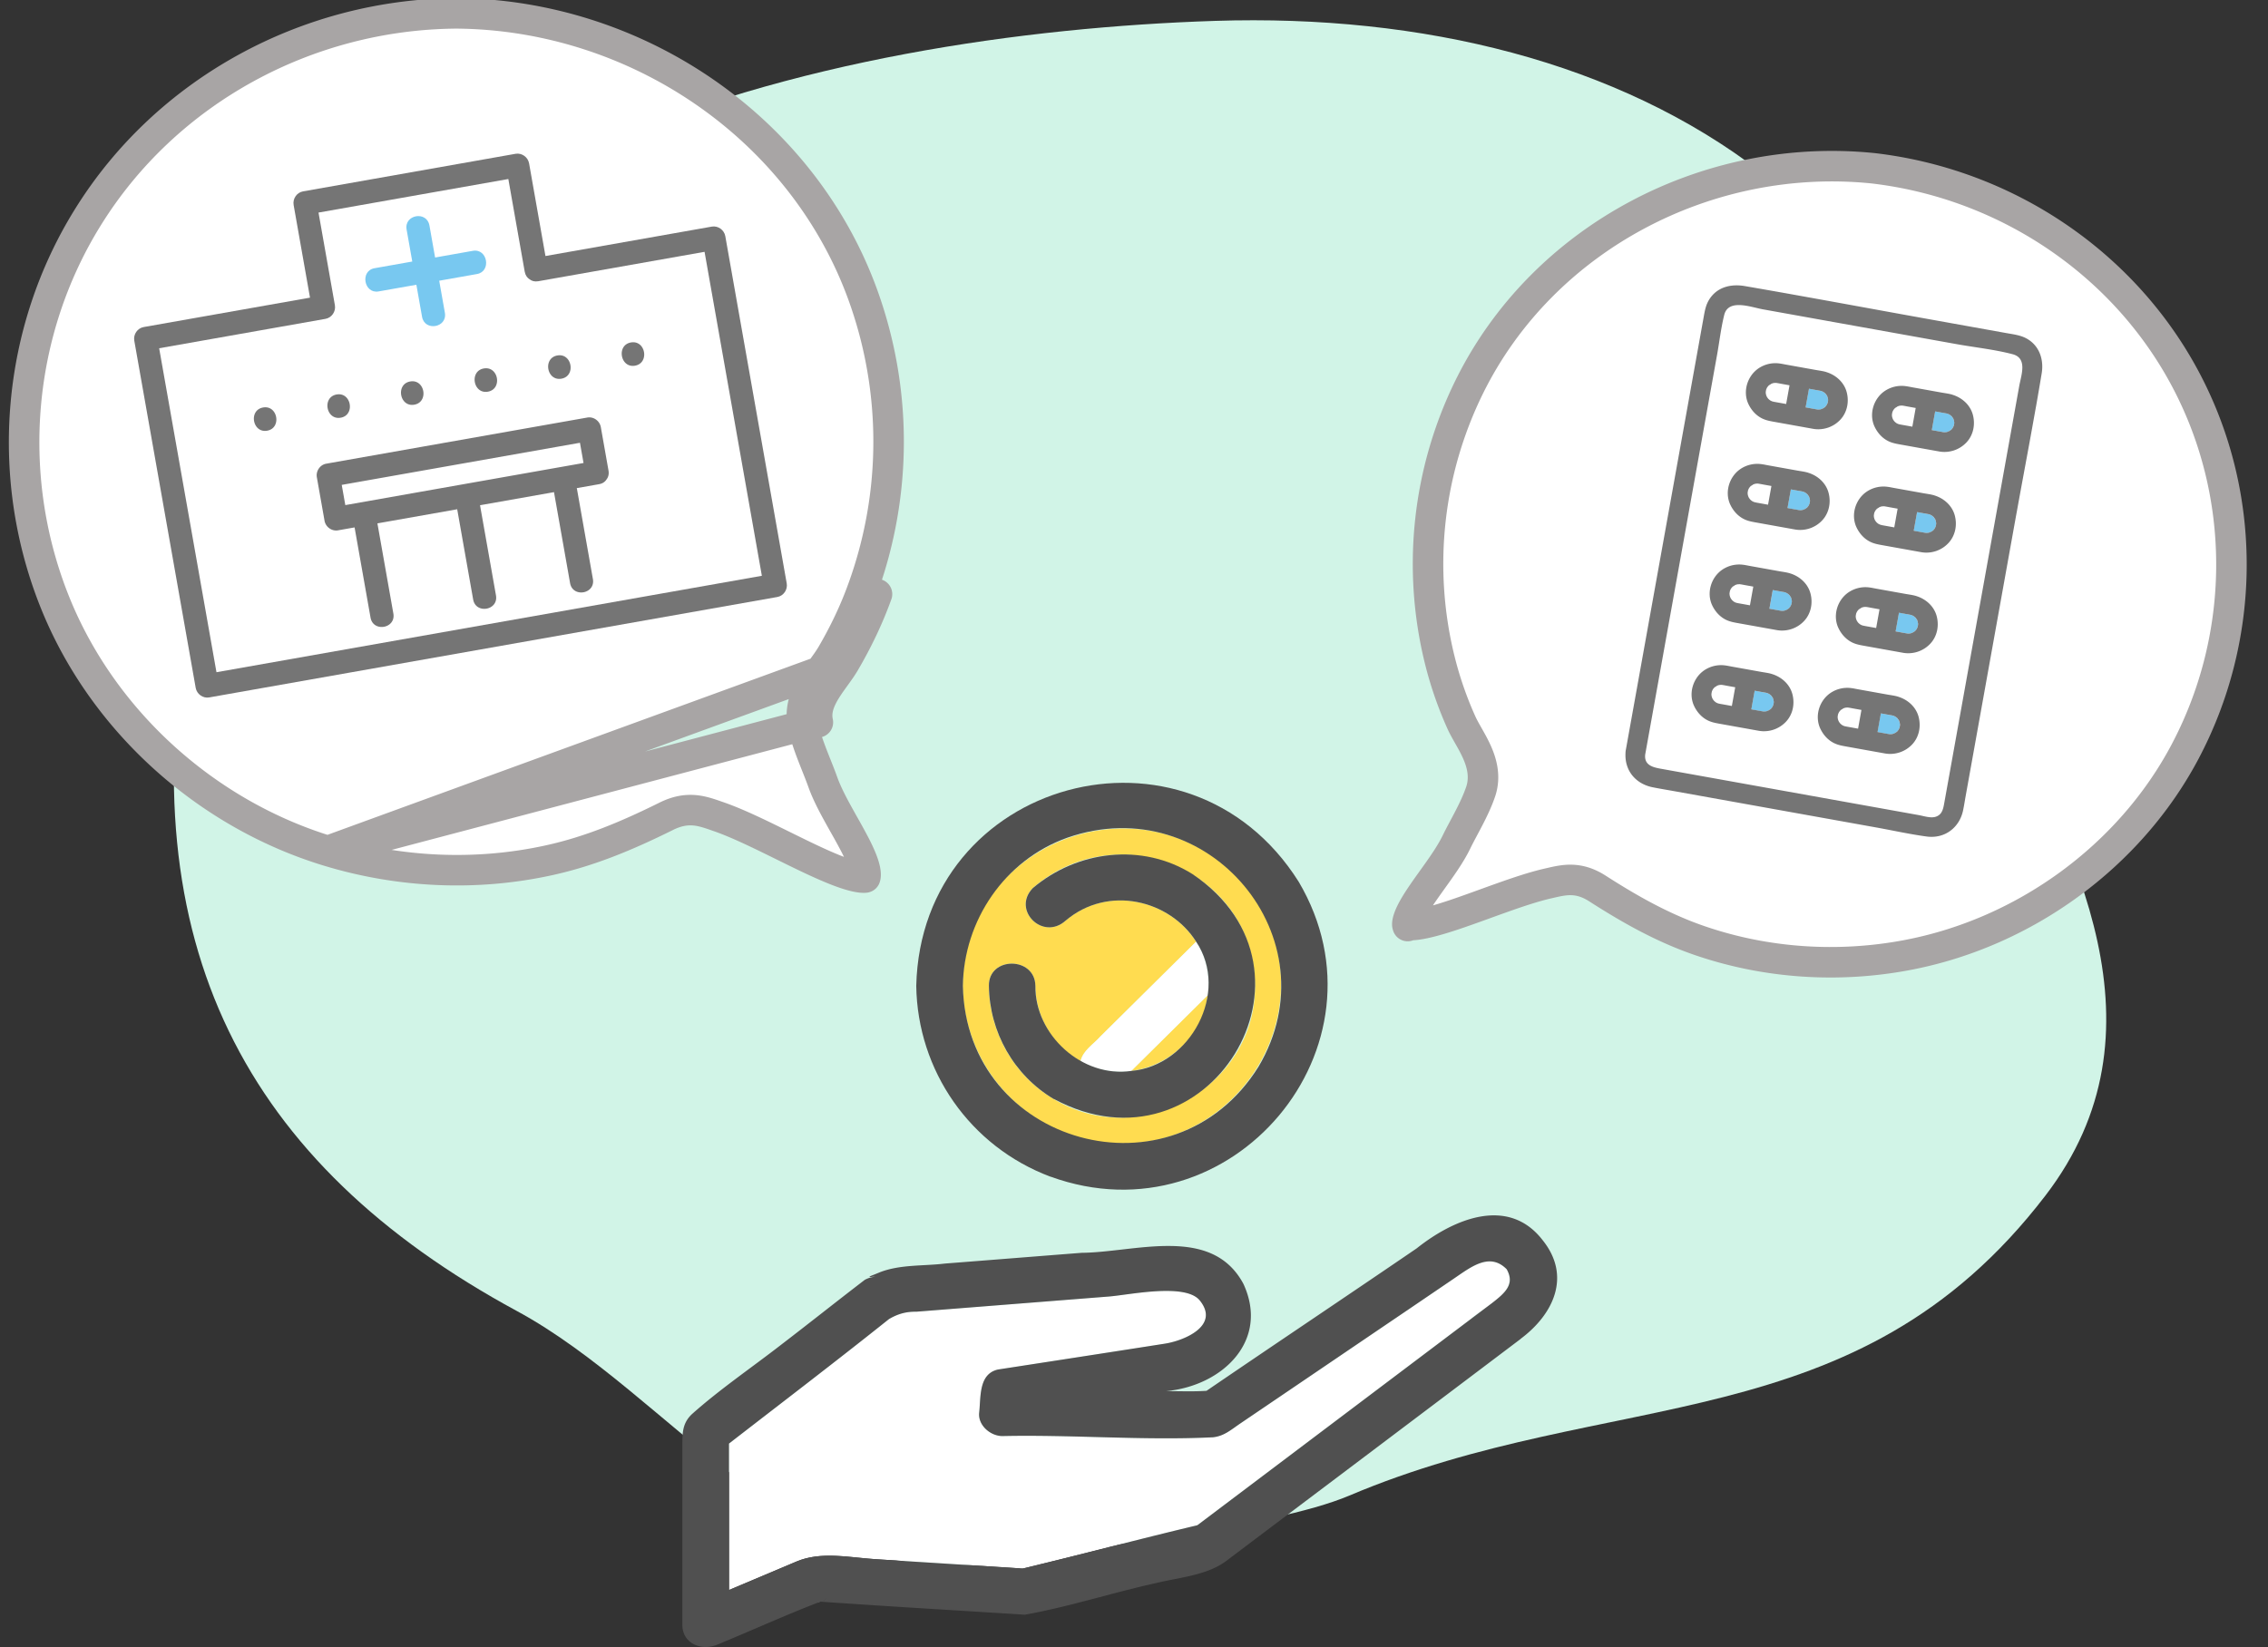 <?xml version="1.0" encoding="utf-8"?>
<svg xmlns="http://www.w3.org/2000/svg" width="223" height="162" fill="none">
  <rect width="100%" height="100%" fill="#333333" stroke="none"/>
  <g clip-path="url(#a)">
    <path d="M18.566 60.602C26.702 15.003 82.002 3.279 119.447 2.054c40.884-1.332 76.812 18.922 76.573 66.263 8.079 15.24 17.458 33.15 5.094 49.273-18.657 24.347-42.741 18.61-68.444 29.506-7.572 3.211-27.371 5.341-35.45 6.597-18.975 2.937-31.13-16.488-46.398-24.751-26.772-14.494-38.008-36.156-32.264-68.333l.008-.007Z" fill="#D1F4E7"/>
    <g clip-path="url(#b)">
      <path d="M80.618 157.528c-.548-.06-.396.076 0 0ZM81.27 157.211c-.152.121-.35.212-.563.287.168-.045.366-.136.564-.287Z" fill="#fff"/>
      <path d="M107.479 112.207c14.225 2.534 24.032-13.86 15.001-25.02-9.427-11.19-27.626-4.826-27.824 9.773a15.737 15.737 0 0 0 12.823 15.247Zm-5.68-15.247a8.584 8.584 0 0 0 4.447 7.405c.243-1.056 1.264-1.644 1.949-2.428l9.412-9.32c-2.574-4.088-8.65-5.626-12.838-2.067-2.239 2.006-5.3-1.055-3.229-3.197 8.574-7.465 22.067-1.463 21.854 9.908-.107 9.728-11.376 15.926-19.768 10.844-3.96-2.338-6.335-6.591-6.396-11.145-.046-2.91 4.523-2.91 4.569 0Z" fill="#FFDC50"/>
      <path d="M118.75 97.88a59067.99 59067.99 0 0 0-7.523 7.45c3.792-.467 7.036-3.529 7.523-7.45Z" fill="#FFDC50"/>
      <path d="M103.278 115.721c17.819 6.485 33.977-12.819 24.413-29.002C116.802 69.451 90.577 76.6 90.09 96.96c.122 8.356 5.284 15.791 13.173 18.762h.015Zm1.66-33.33c13.859-4.841 26.241 9.939 18.809 22.517-8.346 13.392-28.753 7.721-29.073-7.948.091-6.425 4.097-12.367 10.264-14.569Z" fill="#505050"/>
      <path d="m111.23 105.33 7.523-7.45c.274-1.795-.182-3.8-1.142-5.264l-9.412 9.321c-.685.769-1.705 1.372-1.949 2.428 1.508.889 3.366 1.176 4.98.98v-.015Z" fill="#fff"/>
      <path d="M103.631 108.09c15.077 8.099 27.794-12.563 13.615-22.124-4.949-3.107-11.331-2.323-15.701 1.387-2.072 2.157.99 5.203 3.228 3.197 4.188-3.559 10.265-2.02 12.839 2.066 3.335 4.977-.579 12.216-6.382 12.714-4.812.709-9.487-3.544-9.426-8.37-.046-2.91-4.615-2.91-4.57 0 .062 4.539 2.437 8.792 6.397 11.145v-.015Z" fill="#505050"/>
      <path d="M100.538 154.286c-.411 0-.335.09 0 0Z" fill="#fff"/>
      <path d="M144.506 129.809c1.447-1.358 4.935-2.655 3.64-4.977-1.66-1.674-3.472-.242-5.147.89l-4.661 3.167c-5.497 3.725-10.98 7.45-16.478 11.175-.853.588-1.538 1.176-2.604 1.297-6.853.332-13.813-.272-20.697-.121-1.157 0-2.39-1.04-2.284-2.262.183-1.508-.091-3.846 1.858-4.283 5.483-.86 10.965-1.689 16.448-2.549 1.858-.301 5.406-1.764 3.381-4.253-1.417-1.749-6.945-.543-8.925-.377l-18.93 1.493c-.99-.015-1.797.196-2.695.724-5.194 4.148-10.493 8.174-15.732 12.246v14.403c2.208-.935 4.416-1.87 6.61-2.79 2.451-1.041 5.192-.407 7.797-.241 4.827.316 9.655.603 14.483.92 5.726-1.373 11.422-2.896 17.148-4.253 8.909-6.742 17.864-13.468 26.788-20.209ZM117.627 150.108c-.076.061-.076.076 0 0Z" fill="#fff"/>
      <path d="M149.515 131.678c3.259-2.428 4.98-6.168 2.193-9.667-3.396-4.449-8.818-2.096-12.412.769-6.868 4.691-13.798 9.321-20.666 14.011-1.356.09-2.62.03-3.975.03 5.574-.513 10.188-4.992 7.599-10.557-3.122-5.806-10.599-3.092-15.899-3.046-4.477.347-8.955.709-13.432 1.055-2.117.257-4.371.076-6.381.845l-.549.226c-.609.226-.67.302-.152.226h.35c-.41 0-.792.106-1.157.302-2.757 2.111-5.483 4.283-8.24 6.395-2.893 2.247-6 4.358-8.726 6.786-.99.905-.974 1.916-.974 3.122v17.63c0 1.87 1.903 2.594 3.442 1.946 3.38-1.388 6.7-2.911 10.127-4.223 6.686.467 13.417.86 20.103 1.282 4.325-.769 8.574-2.157 12.884-3.107 2.269-.558 5.025-.754 6.929-2.187 9.656-7.284 19.311-14.553 28.951-21.838h-.015Zm-31.89 18.43c-.076.06-.076.075 0 0Zm.121-.121-.03.03c-5.726 1.358-11.422 2.881-17.148 4.253-4.828-.316-9.656-.603-14.483-.92-2.62-.166-5.346-.799-7.798.242-2.208.935-4.416 1.87-6.61 2.79v-14.403c5.255-4.072 10.54-8.099 15.733-12.246.898-.528 1.705-.739 2.695-.724l18.93-1.493c1.965-.151 7.493-1.357 8.925.377 2.025 2.488-1.508 3.951-3.381 4.253-5.483.86-10.965 1.704-16.448 2.549-1.95.437-1.675 2.775-1.858 4.283-.106 1.221 1.127 2.262 2.285 2.262 6.883-.151 13.843.452 20.696.121 1.066-.106 1.752-.709 2.604-1.297 5.498-3.725 10.981-7.451 16.479-11.176l4.66-3.167c1.66-1.131 3.487-2.579 5.147-.89.838 1.478-.152 2.323-1.447 3.333-9.64 7.27-19.295 14.554-28.935 21.823h-.016Zm-17.209 4.298c-.411 0-.335.091 0 0Zm-19.92 3.243c-.548-.06-.396.075 0 0Zm.092-.015c.213-.076.411-.166.563-.287a1.423 1.423 0 0 1-.563.287Z" fill="#505050"/>
    </g>
    <path d="M32.237 83.692h.001c7.03 2.148 14.604 2.496 21.78.91l.002-.001c4.017-.883 7.682-2.43 11.46-4.302 1.027-.514 1.943-.693 2.886-.597.742.076 1.463.33 2.083.548l.237.082.003.001c1.425.497 3.051 1.25 4.665 2.034.559.271 1.114.545 1.665.816 1.073.53 2.126 1.049 3.145 1.52 1.547.714 2.873 1.25 3.88 1.486.505.12.831.139 1.015.119l.012-.002c.04-.11.074-.335-.022-.786-.137-.64-.478-1.448-.98-2.424A61.668 61.668 0 0 0 83 81.143c-.197-.352-.398-.71-.601-1.08-.566-1.028-1.132-2.12-1.5-3.154-.19-.533-.396-1.05-.614-1.598-.13-.326-.264-.664-.402-1.022-.353-.917-.705-1.907-.93-2.921L32.238 83.692Zm0 0C20.11 79.994 9.9 70.688 5.297 58.97c-4.84-12.297-3.64-26.355 3.34-37.596l.001-.001C16.337 8.953 30.17 1.423 44.866 1.314c17.658.127 33.984 11.173 39.973 27.69a42.412 42.412 0 0 1-.017 28.918l-.002.005c-.804 2.234-1.838 4.39-3.054 6.469l-.003.004c-.216.372-.497.765-.839 1.24l-.044.06c-.316.438-.678.94-.996 1.461-.657 1.08-1.304 2.529-.93 4.205l1.464-.325c-.365-1.634.694-3.1 1.688-4.477.347-.48.686-.949.954-1.41M32.237 83.691 83.06 65.153m0 0c1.258-2.149 2.333-4.388 3.171-6.718l-3.17 6.718ZM187.469 93.942c11.581-2.177 21.964-9.73 27.413-20.083v-.001c5.728-10.865 6.056-23.974.756-35.07v-.002c-5.842-12.258-17.85-20.629-31.417-22.231-16.326-1.688-32.537 6.85-39.755 21.492a39.414 39.414 0 0 0-2.94 26.716l.002.006a36.116 36.116 0 0 0 2.159 6.286l.002.004c.16.36.377.75.646 1.225l.035.062c.248.437.534.941.776 1.461.501 1.074.966 2.514.435 4.066-.315.924-.745 1.81-1.167 2.626-.166.32-.325.62-.479.908-.257.484-.499.938-.729 1.41-.451.93-1.091 1.889-1.721 2.784-.227.323-.451.635-.67.94-.415.58-.813 1.136-1.184 1.695-.565.851-.958 1.556-1.145 2.12-.105.318-.119.504-.109.608.163.026.44.033.862-.018.946-.115 2.22-.472 3.726-.975.99-.332 2.016-.704 3.063-1.083.539-.196 1.082-.392 1.629-.587 1.575-.56 3.163-1.093 4.54-1.409h.003l.227-.052c.596-.139 1.302-.303 2.01-.297.905.008 1.754.275 2.666.865 3.305 2.12 6.532 3.922 10.151 5.148h.002c6.466 2.199 13.498 2.652 20.213 1.386Zm-49.061-2.863-.002-.003.002.003Z" fill="#fff" stroke="#A8A5A5" stroke-width="3" stroke-linejoin="round"/>
    <g clip-path="url(#c)">
      <path d="m27.041 65.096 47.867-8.465-5.635-31.862-16.359 2.893a1.04 1.04 0 0 1-.86-.201 1.083 1.083 0 0 1-.464-.742l-1.611-9.112-18.662 3.3 1.611 9.112c.11.619-.314 1.233-.92 1.34l-16.359 2.893 5.635 31.862 5.757-1.019Zm34.991-31.414c1.448-.256 1.847 2.028.404 2.283-1.443.256-1.847-2.028-.404-2.283Zm-7.234 1.28c1.448-.256 1.847 2.027.404 2.283-1.444.255-1.847-2.028-.404-2.283Zm-17.971-8.583 3.712-.656-.557-3.15c-.26-1.471 1.985-1.866 2.245-.398l.557 3.15 3.712-.656c1.448-.256 1.847 2.028.404 2.283l-3.713.657.558 3.15c.26 1.473-1.985 1.865-2.245.397l-.557-3.15-3.713.656c-1.445.256-1.847-2.027-.403-2.283Zm11.145 12.146c-1.448.257-1.847-2.027-.404-2.282 1.444-.256 1.847 2.027.404 2.282Zm-7.234 1.28c-1.448.256-1.847-2.028-.404-2.283 1.443-.255 1.847 2.028.404 2.283ZM33.099 38.8c1.448-.256 1.848 2.028.404 2.283-1.443.255-1.847-2.028-.404-2.283Zm-1.948 8.145c-.11-.619.314-1.233.92-1.34l25.668-4.539c.608-.108 1.215.327 1.324.943l.755 4.272c.064.358-.023.654-.193.872a1.048 1.048 0 0 1-.727.468l-2.202.389c.011.038.02.076.028.117l1.56 8.824c.26 1.473-1.985 1.865-2.245.397l-1.56-8.824a1.06 1.06 0 0 1-.014-.12l-7.28 1.288.008.045 1.56 8.824c.261 1.473-1.984 1.865-2.244.397l-1.56-8.824a7.292 7.292 0 0 0-.008-.045l-7.845 1.387.008.046 1.56 8.824c.26 1.472-1.985 1.865-2.244.397l-1.56-8.824-.009-.046-1.63.288c-.608.108-1.215-.326-1.324-.943l-.755-4.272.009-.001Zm-5.286-6.865c1.448-.257 1.847 2.027.404 2.282-1.443.256-1.847-2.027-.404-2.282Z" fill="#fff"/>
      <path d="m33.95 49.678 23.422-4.142-.352-1.988-23.422 4.142.351 1.989Z" fill="#fff"/>
      <path d="m20.565 68.595 55.869-9.88c.606-.107 1.03-.721.92-1.34L71.316 23.23c-.11-.616-.716-1.05-1.324-.943l-16.36 2.893-1.61-9.112c-.11-.616-.716-1.05-1.325-.943l-20.906 3.698c-.606.107-1.03.72-.92 1.34l1.61 9.111-16.358 2.893c-.606.107-1.03.721-.92 1.34l6.038 34.145c.109.616.716 1.05 1.324.943Zm-4.916-34.343 16.359-2.893c.606-.108 1.03-.722.92-1.34l-1.611-9.112 18.664-3.3 1.611 9.111c.062.35.237.594.465.742.216.174.507.263.86.201l16.358-2.893L74.91 56.63l-53.626 9.484-5.635-31.863Z" fill="#757575"/>
      <path d="m33.235 52.16 1.63-.288.007.045 1.56 8.824c.26 1.468 2.506 1.076 2.245-.397l-1.56-8.824a7.292 7.292 0 0 1-.008-.045l7.845-1.388.008.046 1.56 8.824c.26 1.468 2.505 1.076 2.245-.397l-1.56-8.824a6.166 6.166 0 0 1-.009-.045l7.28-1.288c.002.04.007.079.014.12l1.56 8.824c.26 1.468 2.505 1.076 2.245-.397l-1.56-8.824a1.063 1.063 0 0 0-.028-.117l2.202-.39c.343-.06.583-.237.727-.467.17-.219.257-.514.193-.873l-.755-4.271c-.11-.617-.716-1.05-1.324-.943l-25.677 4.54c-.606.107-1.03.722-.92 1.34l.755 4.272c.11.616.716 1.05 1.325.943Zm21.706-8.244 2.083-.368.352 1.988-23.423 4.142-.352-1.988 21.34-3.774ZM26.27 42.36c1.444-.255 1.045-2.538-.403-2.282-1.448.255-1.044 2.539.404 2.282ZM33.501 41.082c1.444-.255 1.044-2.54-.403-2.283-1.448.256-1.044 2.539.403 2.283ZM40.736 39.802c1.443-.255 1.044-2.539-.404-2.283-1.448.256-1.044 2.54.404 2.283ZM47.569 36.24c-1.444.256-1.044 2.54.403 2.283 1.448-.256 1.044-2.539-.404-2.283ZM55.204 37.244c1.444-.255 1.044-2.539-.403-2.283-1.448.256-1.044 2.54.403 2.283ZM62.439 35.965c1.443-.255 1.044-2.539-.404-2.283-1.448.256-1.044 2.54.404 2.283Z" fill="#757575"/>
      <path d="m37.227 28.662 3.713-.656.557 3.15c.26 1.468 2.505 1.076 2.245-.397l-.557-3.15 3.712-.657c1.444-.255 1.044-2.539-.404-2.283l-3.712.657-.557-3.15c-.26-1.469-2.505-1.074-2.245.396l.557 3.15-3.712.657c-1.444.255-1.042 2.539.403 2.283Z" fill="#78C8F0"/>
    </g>
    <g clip-path="url(#d)">
      <path d="m172.385 57.689-.78-.14c-.176-.032-.352-.07-.53-.094-.01-.001-.017-.003-.027-.003-.043.005-.09.002-.13.005-.046.003-.093.01-.14.018a.155.155 0 0 0-.015.005c-.057.02-.114.039-.169.06-.064.057-.171.11-.241.157-.036.04-.073.078-.106.12-.013.013-.039.051-.058.077l-.014.025c-.03.056-.054.113-.08.169a3.62 3.62 0 0 0-.049.273 2.596 2.596 0 0 0 .016.194c.017.038.027.097.038.132.016.046.038.09.057.134 0 0 .001.005.003.005.03.044.058.089.09.132l.044.053.059.058c.039.035.083.066.122.1.047.025.092.05.142.074l.074.03c.024.007.049.015.074.02l.08.014.672.121.529.095.33-1.84.009.006ZM188.354 40.12l-.78-.14c-.177-.032-.352-.07-.53-.094-.01-.002-.018-.003-.028-.003-.042.004-.089.002-.129.004-.046.004-.093.011-.14.018l-.015.006a3.78 3.78 0 0 0-.169.06c-.064.057-.171.109-.241.157a1.173 1.173 0 0 0-.164.197l-.015.025c-.029.056-.054.112-.08.169-.02.09-.034.182-.049.272a1.547 1.547 0 0 0 .017.194c.017.038.024.097.038.133.015.046.037.09.057.134 0 0 .001.004.003.005.03.044.057.089.089.132a1.026 1.026 0 0 0 .103.11c.04.035.084.067.123.101.047.025.092.05.142.073l.073.031c.025.007.049.015.074.02l.081.014.672.12.528.096.331-1.84.009.006Z" fill="#fff"/>
      <path d="m197.337 44.67 1.206-6.71c.193-1.075.836-2.73-.66-3.122-1.792-.467-3.702-.665-5.523-.992l-19.029-3.421c-1.156-.208-3.386-1.075-3.794.546-.321 1.276-.471 2.62-.704 3.915l-7.067 39.31c-.126 1.088.786 1.278 1.589 1.422l25.297 4.547c.476.086 1.143.314 1.627.179.704-.196.792-.828.898-1.419l6.158-34.255h.002Zm-21.719 26.298a2.96 2.96 0 0 1-2.664.907L169 71.164c-.333-.06-.656-.126-.968-.263-.653-.284-1.147-.822-1.449-1.453-.589-1.231-.118-2.782 1.005-3.536a2.98 2.98 0 0 1 2.026-.47c.209.026.419.071.627.108l2.915.525c.362.064.736.108 1.086.214.938.287 1.733.997 1.994 1.959.257.943.061 1.986-.617 2.716l-.001.004Zm1.779-9.899a2.958 2.958 0 0 1-2.663.907l-3.955-.711c-.332-.06-.655-.126-.968-.263-.653-.284-1.147-.822-1.448-1.453-.59-1.231-.118-2.782 1.004-3.534a2.983 2.983 0 0 1 2.026-.47c.21.025.419.07.627.108l2.916.524c.361.065.736.109 1.085.215.938.287 1.733.996 1.994 1.958.257.944.061 1.987-.617 2.717l-.001.002Zm1.78-9.899a2.96 2.96 0 0 1-2.663.907l-3.955-.711c-.333-.06-.656-.126-.968-.263-.653-.285-1.147-.822-1.448-1.453-.59-1.231-.119-2.782 1.004-3.536a2.983 2.983 0 0 1 2.026-.47c.209.025.419.07.627.108l2.916.524c.361.065.736.109 1.085.215.938.287 1.733.996 1.994 1.958.257.944.061 1.987-.617 2.717l-.001.004Zm1.78-9.9a2.96 2.96 0 0 1-2.664.907l-3.955-.71c-.332-.06-.655-.126-.968-.263-.653-.285-1.147-.822-1.448-1.453-.589-1.231-.118-2.782 1.005-3.537a2.98 2.98 0 0 1 2.026-.47c.209.026.419.072.626.109l2.916.524c.361.065.736.109 1.086.215.938.287 1.732.996 1.994 1.958.256.944.061 1.987-.618 2.717v.004Zm7.069 31.93a2.96 2.96 0 0 1-2.663.907l-3.955-.71c-.333-.06-.656-.126-.968-.263-.653-.285-1.147-.822-1.449-1.453-.589-1.231-.118-2.782 1.005-3.537a2.981 2.981 0 0 1 2.026-.47c.209.026.419.072.627.109l2.915.524c.362.065.736.109 1.086.215.938.287 1.733.996 1.994 1.958.257.944.061 1.987-.617 2.717l-.001.004Zm1.779-9.898a2.958 2.958 0 0 1-2.663.906l-3.955-.71c-.332-.06-.655-.126-.968-.263-.653-.285-1.147-.822-1.448-1.453-.59-1.232-.118-2.782 1.004-3.535a2.983 2.983 0 0 1 2.026-.47c.21.026.419.071.627.109l2.916.524c.361.065.736.109 1.085.215.938.286 1.733.996 1.994 1.958.257.944.061 1.987-.617 2.717l-.001.002Zm1.78-9.9a2.96 2.96 0 0 1-2.663.907l-3.955-.71c-.333-.06-.656-.127-.968-.263-.653-.285-1.147-.822-1.448-1.453-.59-1.232-.119-2.783 1.004-3.537a2.982 2.982 0 0 1 2.026-.47c.209.026.419.071.627.109l2.916.524c.361.065.736.108 1.085.215.938.286 1.733.996 1.994 1.958.257.943.061 1.987-.617 2.717l-.001.004Zm1.78-9.899a2.96 2.96 0 0 1-2.664.907l-3.955-.711c-.332-.06-.655-.126-.968-.263-.653-.284-1.147-.822-1.448-1.452-.589-1.232-.118-2.783 1.005-3.537a2.98 2.98 0 0 1 2.026-.47c.209.026.419.071.626.109l2.916.524c.361.065.736.108 1.086.215.938.286 1.732.996 1.994 1.958.256.943.061 1.986-.618 2.717v.003Z" fill="#fff"/>
      <path d="m170.608 67.588-.78-.14c-.177-.032-.352-.07-.53-.093a.14.14 0 0 0-.028-.003c-.042.004-.089.001-.129.004-.047.004-.093.01-.14.018a.07.07 0 0 0-.015.005c-.057.02-.114.039-.17.06-.063.058-.17.11-.24.158a1.228 1.228 0 0 0-.164.197l-.015.025c-.03.055-.054.112-.08.168-.02.091-.034.183-.049.273l.002.044c.003.05.008.1.015.15.017.038.026.097.038.133.015.046.037.089.057.134 0 0 .001.004.003.004.03.045.057.09.089.132.008.012.026.033.044.054l.059.057c.04.035.084.067.123.101.047.024.092.05.142.073l.073.03c.025.007.049.016.074.02l.081.015.672.12.528.095.331-1.84.009.006ZM186.572 50.019l-.779-.14c-.177-.032-.353-.07-.531-.094a.123.123 0 0 0-.027-.003c-.043.004-.09.002-.13.004-.046.004-.093.011-.14.018a.189.189 0 0 0-.015.005l-.169.06c-.064.058-.17.11-.241.158-.036.039-.073.077-.106.119-.012.013-.039.052-.058.078l-.014.025c-.03.055-.054.112-.08.168-.02.091-.035.183-.049.273a1.938 1.938 0 0 0 .017.194c.016.038.024.097.037.133.016.046.038.089.057.134 0 0 .002.004.004.004.029.045.057.09.089.133l.044.053.059.058c.039.034.083.066.122.1.048.025.093.05.142.071l.074.031c.025.007.049.015.074.02l.081.014.672.12.528.096.331-1.84.008.008ZM183.014 69.819l-.78-.14c-.176-.032-.352-.07-.53-.094-.01-.001-.017-.003-.027-.003-.043.005-.09.002-.13.005-.046.003-.093.01-.14.018-.004 0-.008.002-.015.005a3.78 3.78 0 0 0-.169.06c-.064.057-.171.109-.241.157a1.815 1.815 0 0 0-.106.119c-.013.014-.039.052-.058.078l-.014.025c-.03.056-.054.112-.08.169-.021.09-.035.182-.049.272a2.596 2.596 0 0 0 .016.194c.017.039.025.097.038.133.015.046.037.09.057.134 0 0 .001.004.003.005.03.044.058.089.09.132a.505.505 0 0 0 .044.053l.059.058c.039.035.083.066.122.1.047.025.092.05.142.073l.074.031c.024.007.048.015.073.02l.081.014.672.12.529.096.33-1.84.009.006ZM184.792 59.92l-.78-.14c-.177-.032-.353-.07-.531-.094a.123.123 0 0 0-.027-.003c-.042.005-.09.002-.13.005-.046.003-.093.01-.14.018l-.015.005a3.91 3.91 0 0 0-.169.06c-.064.057-.17.11-.24.157-.037.04-.074.078-.107.12-.012.013-.039.051-.058.077l-.014.025c-.03.056-.054.113-.08.169-.02.09-.035.182-.049.273-.001.015.001.03.002.043.003.05.008.1.015.15.017.039.024.097.037.133.016.046.038.09.057.134 0 0 .002.005.004.005.029.044.057.089.089.132l.044.053.059.058c.039.035.083.066.123.1.047.025.092.05.141.073l.074.031c.024.007.049.015.074.02l.08.014.673.12.528.096.331-1.84.009.006ZM175.944 37.889l-.78-.14c-.177-.032-.352-.07-.53-.094a.14.14 0 0 0-.028-.003c-.042.004-.089.002-.129.004-.047.004-.093.011-.14.019a.07.07 0 0 0-.015.005c-.057.019-.114.038-.17.06-.064.057-.17.109-.24.157a1.2 1.2 0 0 0-.164.197l-.015.025c-.03.056-.054.112-.08.169-.02.09-.034.18-.049.272-.001.016.001.03.002.044.003.05.008.1.015.15.017.039.026.097.038.133.015.046.037.09.057.134 0 0 .001.004.003.005.03.044.057.089.089.132l.044.053.059.058c.04.034.083.066.123.1.047.025.092.05.141.073l.074.031c.025.007.049.015.074.02l.081.014.672.12.528.096.331-1.84.009.006ZM174.162 47.788l-.78-.14c-.176-.032-.352-.07-.53-.094-.01-.001-.017-.003-.027-.003-.043.005-.09.002-.13.005-.046.003-.093.01-.14.018a3.78 3.78 0 0 0-.184.065c-.064.057-.171.11-.241.158-.036.038-.073.077-.106.118-.013.014-.039.052-.058.078l-.014.025c-.03.056-.054.113-.08.169-.021.09-.035.183-.049.273a2.596 2.596 0 0 0 .016.194c.017.038.027.097.038.132.016.046.038.09.057.134 0 0 .001.005.003.005.03.045.058.089.09.132l.044.053.059.058c.039.035.083.066.122.1.047.025.092.05.142.072l.074.03c.025.007.049.015.074.02l.081.014.672.121.528.095.331-1.84.008.008Z" fill="#fff"/>
      <path d="M198.272 50.492c.825-4.592 1.721-9.18 2.478-13.784.219-1.342-.224-2.713-1.481-3.411-.604-.337-1.302-.413-1.972-.534l-8.116-1.459c-5.871-1.055-11.737-2.155-17.617-3.167-1.366-.235-2.736.083-3.511 1.33-.335.54-.43 1.104-.538 1.705l-7.65 42.551a1.645 1.645 0 0 0-.038.357c-.092 1.694.98 3.016 2.681 3.353.743.148 1.492.269 2.237.403l19.71 3.543c1.652.297 3.31.668 4.975.894 1.77.242 3.225-.855 3.587-2.56.101-.474.172-.958.258-1.434l4.995-27.788h.002Zm-7.992 29.852c-.484.135-1.153-.093-1.628-.178l-25.298-4.548c-.803-.145-1.715-.334-1.589-1.421l7.067-39.313c.233-1.294.383-2.639.704-3.916.408-1.62 2.638-.753 3.794-.545l19.03 3.42c1.82.328 3.73.525 5.522.993 1.496.391.853 2.047.66 3.122l-7.364 40.967c-.106.59-.194 1.223-.898 1.419Z" fill="#757575"/>
      <path d="m192.153 41.68-.005-.042-.002.016.005.025h.002ZM191.872 42.254c.041-.032.041-.05.021-.038a.758.758 0 0 0-.069.074l.048-.036ZM191.804 42.315l.019-.025-.005.003c-.006.007-.009.015-.014.022ZM192.023 41.102l.006.023.004.005c-.003-.009-.007-.02-.008-.028h-.002ZM192.15 41.638a.348.348 0 0 0 .008-.055c.007-.048-.002-.062-.01-.05a.454.454 0 0 0 .005.037c.001.016-.002.043-.001.069h-.002ZM192.065 41.184l-.034-.053c.01.033.028.068.043.102.012.01.016-.007-.009-.047v-.002ZM191.907 40.956l-.02-.02.052.07c.012.005.003-.02-.032-.05ZM191.852 40.886l.024.04a.176.176 0 0 1 .014.012c-.013-.016-.028-.032-.039-.05l.001-.002Z" fill="#78C8F0"/>
      <path d="M191.167 42.518c.072-.004.144-.005.215-.016.004 0 .008 0 .01-.002.019-.005.04-.009.054-.014.072-.023.148-.07.22-.088.027-.017.052-.033.077-.052l.073-.053a.25.25 0 0 1 .074-.08c.026-.024.052-.05.073-.075.008-.01.029-.038.045-.063.038-.068.069-.139.099-.21l.009-.036a2.83 2.83 0 0 0 .029-.176c-.016-.066-.01-.106-.002-.12-.005-.058-.015-.115-.023-.172-.005-.022-.013-.043-.021-.066a.686.686 0 0 0-.03-.067c-.012-.008-.032-.043-.046-.107l-.018-.03a.692.692 0 0 0-.072-.09.297.297 0 0 1-.064-.08 1.624 1.624 0 0 0-.064-.057l-.098-.073-.115-.062-.093-.038-.131-.032-.073-.013-1.025-.184-.331 1.84 1.1.197c.043.008.084.011.124.017l.004.002Z" fill="#78C8F0"/>
      <path d="M191.985 38.824c-.351-.108-.727-.15-1.086-.215l-2.916-.524c-.207-.037-.417-.084-.626-.108a2.962 2.962 0 0 0-2.026.47c-1.125.752-1.596 2.304-1.005 3.536.303.632.797 1.169 1.448 1.453.313.137.638.203.968.263l3.955.71a2.97 2.97 0 0 0 2.664-.906c.678-.73.873-1.771.617-2.717-.261-.962-1.058-1.672-1.994-1.958l.001-.004Zm-1.713 1.64 1.026.185.073.013c.044.008.088.02.131.032l.092.038c.015.006.071.038.116.062.037.026.084.06.098.073a.749.749 0 0 1 .063.056c-.008-.01-.015-.024-.024-.04.01.018.025.035.038.05l.021.02c.034.03.043.055.03.049.025.03.05.058.072.09.006.008.012.02.018.03l-.006-.022.007.026.034.054c.027.04.024.057.01.047a.707.707 0 0 1 .029.066c.008.021.014.044.022.067l.023.171c.008-.012.017.002.011.05a.351.351 0 0 0-.008.055.1.1 0 0 0 .004.04l-.005-.024c-.009.06-.017.117-.03.175-.002.012-.004.025-.008.036-.033.071-.062.143-.1.21a1.762 1.762 0 0 0-.044.063c-.021.024-.047.05-.074.076.022-.01.023.008-.02.038l-.048.036a.269.269 0 0 1-.019.024l.014-.02a.902.902 0 0 1-.073.053l-.077.051c-.072.019-.149.068-.22.089-.015.005-.035.009-.054.013l-.01.002c-.071.011-.143.012-.215.017l-.124-.016-1.101-.198.331-1.84-.003.004Zm-3.452 1.28-.08-.015c-.025-.005-.05-.013-.074-.02l-.074-.03a2.16 2.16 0 0 1-.142-.073c-.039-.035-.083-.065-.122-.101l-.059-.058c-.018-.02-.036-.044-.044-.053-.032-.043-.06-.087-.09-.132 0 0-.001-.004-.003-.005l-.057-.134c-.013-.036-.021-.094-.037-.133-.007-.05-.012-.1-.015-.15-.002-.014-.001-.03-.002-.044.012-.092.027-.182.049-.272.026-.056.05-.113.08-.169l.014-.025c.019-.026.045-.064.058-.078.033-.041.07-.08.106-.119.068-.046.177-.098.241-.157.056-.023.112-.04.169-.06l.015-.005c.047-.006.092-.015.14-.018.04-.003.087 0 .13-.005a.123.123 0 0 0 .027.003c.178.024.354.062.531.094l.779.14-.33 1.84-.529-.096-.672-.12-.009-.006Z" fill="#757575"/>
      <path d="m192.149 41.654.003-.016c.001-.025.002-.052.001-.068 0-.012-.004-.025-.006-.037-.008.012-.014.055.002.12ZM191.941 41.005c-.019-.021-.034-.046-.052-.07l-.014-.012a.31.31 0 0 0 .066.082ZM191.82 42.293l.005-.003a.538.538 0 0 1 .069-.074.212.212 0 0 0-.074.08v-.003ZM192.074 41.231a.527.527 0 0 1-.043-.102l-.004-.005c.015.064.035.097.047.107Z" fill="#757575"/>
      <path d="m179.501 38.725-.021-.02.052.07c.013.006.004-.02-.031-.05ZM179.441 38.655l.025.04.014.013c-.013-.016-.028-.033-.039-.05v-.003ZM178.761 40.288c.072-.005.144-.006.215-.017.004.001.006 0 .01-.002.019-.004.04-.008.054-.014.072-.022.148-.07.221-.088.026-.017.051-.032.076-.05.025-.016.048-.036.073-.053a.251.251 0 0 1 .074-.08.83.83 0 0 0 .073-.075l.045-.062c.038-.068.068-.14.099-.21l.008-.037a2.25 2.25 0 0 0 .03-.175c-.016-.066-.011-.107-.002-.12-.005-.059-.015-.116-.023-.172-.006-.023-.014-.044-.021-.067l-.03-.066c-.013-.008-.032-.044-.046-.107l-.019-.03a.603.603 0 0 0-.071-.09.292.292 0 0 1-.065-.08c-.02-.02-.042-.04-.063-.058l-.098-.072c-.045-.024-.101-.056-.116-.062-.031-.014-.06-.027-.092-.039l-.131-.031-.073-.013-1.026-.185-.33 1.84 1.1.198c.042.007.083.01.124.016h.004Z" fill="#78C8F0"/>
      <path d="M179.466 40.023c.041-.032.04-.05.02-.038a.885.885 0 0 0-.068.075l.048-.037ZM179.397 40.085l.019-.025-.004.003c-.006.007-.009.014-.015.022ZM179.744 39.408a.351.351 0 0 0 .008-.056c.007-.048-.003-.061-.011-.049l.006.036c.001.016-.002.043-.001.067l-.002.002ZM179.617 38.872a.873.873 0 0 0 .009.027c-.002-.008-.006-.019-.007-.027h-.002ZM179.747 39.45l-.005-.042-.003.015.006.026h.002ZM179.655 38.953l-.034-.053c.01.033.028.068.043.102.012.01.015-.007-.009-.047v-.002Z" fill="#78C8F0"/>
      <path d="M179.579 36.594c-.352-.108-.727-.15-1.086-.215l-2.916-.524c-.207-.037-.417-.085-.627-.109a2.958 2.958 0 0 0-2.025.47c-1.125.752-1.597 2.305-1.005 3.537.303.631.797 1.169 1.448 1.453.313.137.638.203.968.262l3.955.711a2.968 2.968 0 0 0 2.663-.906c.679-.73.874-1.772.618-2.717-.262-.962-1.058-1.672-1.994-1.958l.001-.004Zm-1.713 1.64 1.026.185.073.013c.044.008.087.02.131.031.031.014.063.025.092.038.015.007.071.039.116.063a.975.975 0 0 1 .161.13l-.025-.041c.011.018.026.034.039.05.007.007.014.012.02.02.035.03.044.055.031.049.025.03.049.058.071.089.007.009.013.02.019.03l-.006-.022.007.027c.011.018.021.035.034.053.026.04.023.058.009.047a.526.526 0 0 1 .03.067c.008.02.014.043.022.066l.022.172c.009-.012.018.001.011.05l-.008.055c0 .015.001.03.005.04l-.005-.025c-.009.06-.017.117-.03.176-.002.011-.004.025-.008.036-.033.07-.062.142-.1.21l-.045.063c-.02.024-.046.049-.073.075.022-.01.023.008-.02.038l-.049.037c-.005.009-.013.017-.018.024l.014-.021a1.16 1.16 0 0 1-.15.103c-.073.02-.149.068-.22.088-.015.005-.035.01-.054.014-.004 0-.006 0-.01.002-.071.01-.143.012-.215.017-.041-.006-.084-.01-.124-.017l-1.101-.198.331-1.84-.003.006Zm-3.452 1.279-.081-.015c-.025-.004-.049-.013-.074-.02l-.073-.03a2.21 2.21 0 0 1-.142-.073c-.039-.034-.084-.064-.123-.1l-.059-.058c-.018-.021-.035-.044-.044-.053-.031-.044-.059-.088-.089-.133 0 0-.001-.004-.003-.004a4.112 4.112 0 0 1-.057-.134c-.013-.036-.021-.095-.038-.133-.007-.05-.011-.1-.014-.15-.002-.014-.001-.03-.002-.044a2.3 2.3 0 0 1 .049-.273c.026-.056.05-.113.079-.168.001-.006.009-.014.015-.025a1.815 1.815 0 0 1 .164-.197c.068-.047.177-.1.241-.157.055-.024.112-.041.169-.06.006-.003.009-.005.015-.006.046-.005.092-.015.14-.018.04-.002.087 0 .13-.004a.123.123 0 0 0 .027.003c.178.024.354.061.53.093l.78.14-.331 1.84-.528-.095-.672-.12-.009-.006Z" fill="#757575"/>
      <path d="M179.667 39a.699.699 0 0 1-.043-.102l-.003-.004c.014.063.034.096.046.106ZM179.41 40.063l.005-.003a.52.52 0 0 1 .068-.075.22.22 0 0 0-.073.08v-.002ZM179.74 39.423l.002-.015a.488.488 0 0 0 0-.067c.001-.012-.003-.024-.005-.036-.008.012-.014.054.002.12l.001-.002ZM179.53 38.774c-.018-.02-.033-.046-.051-.069l-.014-.012a.344.344 0 0 0 .065.081Z" fill="#757575"/>
      <path d="m190.284 51.083-.034-.053c.01.033.027.068.043.102.012.01.015-.007-.009-.047v-.002Z" fill="#78C8F0"/>
      <path d="M189.39 52.418c.072-.005.144-.006.215-.017.004.001.008 0 .011-.002.018-.004.039-.008.054-.014.071-.022.147-.07.22-.088a2.04 2.04 0 0 0 .076-.05c.025-.016.048-.036.073-.053a.217.217 0 0 1 .074-.077.857.857 0 0 0 .073-.076l.045-.063c.038-.067.068-.139.099-.21l.008-.036c.013-.059.022-.118.03-.175-.016-.066-.011-.107-.002-.12-.006-.059-.015-.116-.023-.172-.006-.023-.014-.044-.022-.067-.008-.021-.018-.043-.029-.066-.013-.009-.032-.044-.047-.107l-.018-.031a.604.604 0 0 0-.071-.09.358.358 0 0 1-.065-.08c-.02-.02-.042-.04-.063-.057l-.098-.072c-.045-.024-.101-.056-.116-.063-.031-.013-.06-.026-.092-.038-.043-.012-.087-.021-.131-.031l-.073-.013-1.026-.185-.331 1.84 1.101.198c.042.007.083.01.124.016l.004-.001ZM190.373 51.54a.35.35 0 0 0 .008-.056c.007-.048-.003-.061-.011-.05l.006.037c.001.016-.002.043-.001.069h-.002ZM190.026 52.216l.019-.025-.004.003s-.009.015-.015.022Z" fill="#78C8F0"/>
      <path d="m190.372 51.58-.005-.04-.003.015c.003.008.004.017.006.025h.002ZM190.07 50.785l.025.04.014.013c-.013-.016-.028-.033-.039-.05v-.003ZM190.091 52.152c.041-.032.04-.05.02-.037a.885.885 0 0 0-.068.074l.048-.037ZM190.13 50.855l-.021-.02.052.07c.013.006.004-.02-.031-.05ZM190.242 51.003a1 1 0 0 0 .009.028l-.007-.028h-.002Z" fill="#78C8F0"/>
      <path d="M190.208 48.726c-.352-.109-.727-.15-1.086-.215l-2.916-.524c-.207-.038-.417-.085-.627-.109a2.961 2.961 0 0 0-2.026.47c-1.124.752-1.596 2.305-1.004 3.537.303.63.797 1.168 1.448 1.453.312.136.638.203.968.262l3.955.711a2.959 2.959 0 0 0 2.663-.906c.679-.73.874-1.772.618-2.717-.262-.962-1.058-1.672-1.994-1.959l.001-.003Zm-1.713 1.64 1.026.184.073.014c.044.008.087.02.131.031.031.014.063.025.092.038l.116.062c.037.027.084.06.098.073a.947.947 0 0 1 .063.057l-.025-.04c.011.018.026.034.039.05.007.007.014.012.02.02.035.03.044.055.031.048.024.03.049.058.071.09.007.009.013.02.019.03l-.006-.022.007.027c.01.017.021.035.034.053.026.04.023.057.009.047a.527.527 0 0 1 .03.066l.022.067.022.172c.008-.013.018 0 .011.049l-.008.056a.098.098 0 0 0 .005.04c-.002-.009-.003-.017-.006-.025a2.594 2.594 0 0 1-.038.212c-.032.07-.061.142-.099.21l-.045.063c-.02.024-.046.049-.073.075.022-.01.023.006-.021.038l-.048.036c-.005.01-.013.018-.018.025l.014-.021a1.122 1.122 0 0 1-.15.103c-.073.02-.149.067-.22.088-.015.005-.035.01-.054.014-.004 0-.006 0-.01.002-.071.01-.143.012-.215.016a22.648 22.648 0 0 1-.124-.016l-1.101-.198.331-1.84-.003.006Zm-3.452 1.278a22.93 22.93 0 0 1-.081-.014c-.025-.005-.049-.013-.074-.02l-.073-.03-.142-.071c-.04-.035-.084-.064-.123-.1l-.059-.059c-.018-.02-.036-.043-.044-.053-.032-.043-.06-.087-.089-.132 0 0-.001-.004-.003-.004-.02-.045-.04-.09-.058-.135-.013-.036-.02-.094-.037-.132-.007-.05-.012-.1-.015-.15-.001-.015 0-.03-.002-.044.013-.092.027-.182.049-.273.026-.056.05-.113.08-.169.003-.005.009-.014.014-.025.019-.026.046-.064.058-.078.033-.04.07-.08.107-.118.068-.047.176-.098.24-.158.056-.023.113-.04.17-.06.006-.003.008-.004.014-.005.047-.005.092-.015.14-.018.041-.005.088 0 .13-.004.01.001.017.003.027.003.178.024.354.061.531.093l.78.14-.331 1.84-.528-.095-.672-.121-.009-.008Z" fill="#757575"/>
      <path d="m190.039 52.192.004-.003a.594.594 0 0 1 .069-.074.226.226 0 0 0-.073.077ZM190.292 51.13a.69.69 0 0 1-.043-.102l-.003-.005c.014.064.034.097.046.107ZM190.159 50.904c-.018-.02-.034-.046-.051-.069a.176.176 0 0 1-.014-.012.319.319 0 0 0 .065.081ZM190.368 51.555l.003-.015v-.07c0-.01-.003-.023-.005-.035-.008.012-.014.054.002.12Z" fill="#757575"/>
      <path d="m177.724 48.624-.021-.02.052.07c.013.006.003-.02-.031-.05ZM177.878 48.853c-.011-.018-.024-.036-.034-.054.01.034.027.068.043.102.012.01.015-.007-.01-.046l.001-.002ZM177.832 48.773l.006.022.003.005-.007-.027h-.002ZM177.963 49.307l.008-.055c.007-.048-.003-.062-.011-.05l.005.037v.067l-.002.001ZM177.684 49.922c.042-.032.041-.05.021-.038a.873.873 0 0 0-.069.075l.048-.037ZM177.616 49.986l.019-.025-.005.003-.014.022Z" fill="#78C8F0"/>
      <path d="M176.98 50.187c.072-.005.144-.006.215-.017.004.001.006 0 .011-.002.018-.004.039-.008.054-.014.071-.022.147-.07.22-.088.027-.017.051-.032.076-.05.025-.016.048-.036.073-.053a.25.25 0 0 1 .074-.08c.026-.024.052-.049.073-.073.007-.01.028-.038.044-.063.038-.067.069-.139.1-.21l.008-.036c.013-.058.021-.118.03-.175-.016-.066-.011-.107-.002-.12-.006-.059-.015-.116-.023-.172-.006-.023-.014-.044-.022-.067-.008-.021-.018-.043-.029-.066-.013-.009-.032-.044-.047-.107l-.018-.031a.603.603 0 0 0-.071-.09.331.331 0 0 1-.065-.08c-.02-.02-.042-.04-.063-.057l-.098-.072c-.045-.024-.101-.056-.116-.063-.031-.013-.06-.026-.092-.038a3.274 3.274 0 0 0-.131-.031l-.073-.013-1.026-.185-.331 1.84 1.101.198c.042.007.083.01.124.016l.004-.001ZM177.664 48.554l.025.04.014.013c-.013-.016-.028-.033-.039-.05v-.003ZM177.966 49.35l-.005-.041-.003.015.006.026h.002Z" fill="#78C8F0"/>
      <path d="M177.797 46.495c-.351-.109-.726-.15-1.085-.215l-2.916-.524c-.207-.038-.417-.085-.627-.109a2.962 2.962 0 0 0-2.026.47c-1.124.752-1.596 2.305-1.004 3.537.303.63.797 1.168 1.448 1.453.312.137.637.203.968.262l3.955.711a2.96 2.96 0 0 0 2.663-.906c.679-.73.874-1.772.617-2.717-.261-.962-1.057-1.672-1.993-1.958v-.004Zm-1.712 1.64 1.025.184.073.014c.045.008.088.02.132.031.031.014.063.025.092.038l.116.062c.037.027.084.06.098.073.022.018.042.037.063.057a.529.529 0 0 1-.025-.04c.011.018.026.034.039.05l.02.02c.034.03.044.055.031.048.024.03.049.058.071.09l.018.03-.005-.022.007.027c.01.018.021.035.034.053.026.04.023.058.009.047a.526.526 0 0 1 .03.067c.008.02.014.043.021.066l.023.172c.008-.013.018 0 .011.049l-.008.056a.098.098 0 0 0 .005.04c-.003-.008-.003-.017-.006-.025a2.614 2.614 0 0 1-.038.212c-.032.07-.061.142-.099.21l-.045.063a.812.812 0 0 1-.073.073c.022-.01.023.008-.02.038l-.049.037c-.005.009-.013.017-.018.024l.014-.021a.902.902 0 0 1-.073.053c-.025.018-.052.034-.076.05-.074.02-.149.068-.221.088-.014.005-.035.01-.054.014-.003 0-.006 0-.01.002-.071.01-.143.012-.215.017l-.124-.017-1.101-.198.331-1.84-.003.008Zm-3.452 1.279a22.93 22.93 0 0 0-.081-.015c-.025-.005-.049-.013-.074-.02l-.074-.03a4.643 4.643 0 0 1-.141-.071c-.04-.035-.084-.064-.123-.1l-.059-.059c-.018-.02-.036-.043-.044-.053-.032-.043-.06-.087-.089-.132 0 0-.002-.004-.004-.004l-.057-.135c-.013-.035-.02-.094-.037-.132-.007-.05-.012-.1-.015-.15l-.002-.044c.013-.092.027-.182.049-.273.026-.056.05-.113.08-.168.001-.006.008-.015.014-.025.019-.027.046-.065.058-.079.033-.04.07-.08.107-.118.067-.047.176-.098.24-.158.056-.023.112-.04.169-.06l.015-.005c.047-.005.092-.015.14-.018.041-.005.088 0 .13-.004.01.001.017.003.027.003.178.024.354.061.531.093l.78.14-.331 1.84-.528-.095-.673-.121-.008-.008Z" fill="#757575"/>
      <path d="m177.633 49.962.004-.003a.608.608 0 0 1 .069-.075.229.229 0 0 0-.074.08l.001-.002ZM177.886 48.9a.699.699 0 0 1-.043-.102l-.003-.005c.014.064.034.097.046.107ZM177.958 49.324l.003-.015a.49.49 0 0 0 0-.067c0-.012-.003-.024-.005-.036-.008.012-.014.054.002.12v-.002ZM177.749 48.673l-.052-.069-.013-.012a.293.293 0 0 0 .065.081Z" fill="#757575"/>
      <path d="M187.609 62.317c.072-.005.143-.006.215-.017.004 0 .008 0 .01-.002.019-.004.039-.009.054-.014.072-.022.148-.07.22-.088.027-.017.052-.032.077-.051.025-.02.048-.037.073-.054a.226.226 0 0 1 .073-.077.635.635 0 0 0 .118-.139c.038-.068.069-.139.1-.21l.008-.036c.013-.059.021-.118.03-.175-.016-.066-.011-.107-.002-.121-.006-.058-.015-.115-.023-.171-.006-.023-.014-.044-.022-.067a.686.686 0 0 0-.03-.066c-.012-.009-.031-.044-.046-.107l-.018-.031a.683.683 0 0 0-.071-.09.33.33 0 0 1-.065-.08c-.02-.02-.043-.04-.063-.057l-.098-.072c-.045-.024-.101-.056-.116-.063l-.092-.038-.131-.031-.073-.013-1.026-.185-.331 1.84 1.101.198c.042.007.083.01.124.016h.004ZM188.461 60.902l.006.023.003.005c-.002-.008-.007-.02-.007-.027h-.002Z" fill="#78C8F0"/>
      <path d="M188.503 60.983c-.011-.018-.024-.036-.034-.054.01.033.027.068.043.102.012.01.015-.007-.01-.047l.001-.002ZM188.595 61.48l-.005-.041-.003.015.006.026h.002ZM188.349 60.756l-.021-.02.052.07c.013.006.003-.02-.031-.05ZM188.289 60.686l.025.04.014.013c-.013-.017-.028-.033-.039-.051v-.002ZM188.592 61.439l.008-.056c.007-.048-.003-.062-.011-.05l.005.037c.001.016-.002.043 0 .069h-.002ZM188.313 62.054c.042-.032.041-.05.021-.038a.905.905 0 0 0-.069.074l.048-.036ZM188.245 62.115l.019-.025-.005.004-.014.021Z" fill="#78C8F0"/>
      <path d="M188.426 58.625c-.351-.109-.726-.15-1.085-.215l-2.916-.524c-.208-.038-.417-.085-.627-.11a2.962 2.962 0 0 0-2.026.471c-1.124.752-1.596 2.305-1.004 3.535.303.63.797 1.168 1.448 1.453.313.136.638.203.968.262l3.955.711a2.968 2.968 0 0 0 2.663-.906c.679-.73.874-1.772.618-2.717-.262-.962-1.058-1.672-1.994-1.958v-.002Zm-1.712 1.64 1.025.184.073.014c.045.007.088.02.132.03l.092.04c.014.006.07.037.116.061.036.027.084.06.098.073.022.018.042.037.063.057a.55.55 0 0 1-.025-.04c.011.017.026.034.039.05l.02.02c.032.029.044.055.031.048.024.03.049.058.071.09l.018.03-.006-.022.008.027c.01.017.021.035.034.053.026.04.023.057.009.047a.526.526 0 0 1 .03.066c.008.021.014.044.021.067l.023.172c.008-.013.018 0 .011.049l-.008.056a.098.098 0 0 0 .005.04c-.003-.009-.003-.017-.006-.025a2.607 2.607 0 0 1-.038.212c-.032.07-.061.142-.099.21l-.045.063c-.02.024-.047.049-.073.075.021-.01.022.008-.021.038l-.048.036-.018.025c.005-.01.008-.014.013-.021a.902.902 0 0 1-.073.053l-.076.051c-.073.019-.149.068-.22.089-.015.005-.036.01-.054.014-.004-.001-.007 0-.011.002-.071.01-.143.011-.215.016l-.124-.016-1.1-.198.33-1.84-.002.004Zm-3.452 1.278-.081-.014c-.025-.005-.049-.013-.074-.02l-.074-.03a2.42 2.42 0 0 1-.141-.073c-.04-.035-.084-.064-.123-.1-.01-.01-.037-.035-.059-.059-.018-.02-.036-.043-.044-.053-.032-.043-.059-.087-.089-.132 0 0-.001-.004-.003-.004-.02-.045-.04-.09-.057-.135-.014-.035-.021-.094-.038-.132-.007-.05-.012-.1-.015-.15-.001-.015 0-.03-.002-.044.013-.092.027-.182.049-.273.026-.056.05-.113.08-.168l.015-.025c.018-.027.045-.065.057-.079.033-.04.07-.08.107-.118.068-.047.176-.098.24-.158.056-.023.113-.04.17-.06.006-.002.008-.004.015-.005.046-.005.091-.015.14-.018.04-.003.087 0 .129-.004l.027.003c.179.024.354.061.531.093l.78.14-.331 1.84-.528-.095-.672-.121-.009-.006Z" fill="#757575"/>
      <path d="M188.511 61.031a.69.69 0 0 1-.043-.102l-.003-.005c.014.064.034.097.046.107ZM188.587 61.454l.003-.015v-.07c0-.01-.004-.023-.005-.035-.008.012-.014.054.002.12ZM188.378 60.805l-.052-.069a.176.176 0 0 0-.014-.012.307.307 0 0 0 .066.081ZM188.258 62.093l.004-.003a.608.608 0 0 1 .069-.074.227.227 0 0 0-.073.078Z" fill="#757575"/>
      <path d="M175.203 60.086c.072-.005.144-.005.215-.016l.01-.002c.019-.005.039-.009.054-.014.072-.023.148-.07.22-.089l.077-.049.073-.053a.228.228 0 0 1 .073-.078c.026-.025.053-.05.073-.075.008-.01.029-.038.045-.063.038-.068.069-.14.099-.21l.009-.036c.012-.06.021-.119.029-.176-.015-.066-.01-.106-.002-.12-.005-.058-.015-.115-.022-.172-.006-.023-.014-.044-.022-.067a.686.686 0 0 0-.03-.066c-.012-.008-.032-.043-.046-.107l-.018-.03a.677.677 0 0 0-.071-.09.331.331 0 0 1-.065-.08 3.564 3.564 0 0 0-.063-.057l-.098-.073c-.046-.024-.101-.056-.116-.062-.031-.014-.061-.027-.092-.038l-.132-.032-.073-.013-1.025-.184-.331 1.84 1.101.197c.042.008.083.011.124.017l.004-.002ZM176.182 59.208l.008-.055c.006-.048-.003-.062-.011-.05l.005.037c.001.016-.002.043 0 .067l-.002.001Z" fill="#78C8F0"/>
      <path d="m175.939 58.526-.021-.02.052.069c.013.006.003-.02-.031-.05ZM175.835 59.885l.019-.025-.005.003-.014.022ZM176.055 58.671l.006.023.003.005c-.003-.008-.007-.02-.007-.027h-.002ZM175.883 58.456l.025.04.013.012c-.013-.016-.028-.033-.039-.05l.001-.002ZM176.188 59.249l-.004-.041-.003.015.006.026h.001ZM176.097 58.752l-.035-.054c.01.033.028.068.044.102.012.01.015-.007-.01-.046l.001-.002ZM175.903 59.823c.042-.032.041-.05.021-.038a.905.905 0 0 0-.069.074l.048-.036Z" fill="#78C8F0"/>
      <path d="M176.016 56.394c-.351-.108-.726-.15-1.086-.215l-2.915-.524c-.208-.037-.417-.085-.627-.109a2.962 2.962 0 0 0-2.026.47c-1.125.753-1.596 2.305-1.004 3.535.303.631.797 1.169 1.448 1.453.312.137.638.203.968.263l3.955.71a2.968 2.968 0 0 0 2.663-.906c.679-.73.874-1.771.618-2.717-.262-.962-1.058-1.672-1.994-1.958v-.002Zm-1.712 1.64 1.025.185.073.013c.044.008.088.02.131.031l.093.039c.014.006.07.038.115.062.037.026.085.06.098.073.023.017.043.037.064.056a.529.529 0 0 1-.025-.04c.011.018.026.034.039.05.006.008.013.013.02.02.034.03.043.055.031.049.024.03.049.058.071.09.006.008.012.02.018.03l-.006-.023.007.027.034.054c.027.04.024.057.01.047.012.021.021.045.03.066.008.021.013.044.021.067l.023.171c.008-.012.018.001.011.05a.348.348 0 0 0-.008.055.098.098 0 0 0 .005.04l-.006-.024c-.009.059-.017.117-.03.175-.002.012-.004.025-.008.036-.033.071-.061.143-.099.21l-.045.063c-.02.024-.047.05-.073.076.021-.01.022.008-.021.037l-.048.037-.018.024.013-.02c-.023.019-.048.036-.073.053l-.076.05c-.073.02-.149.067-.22.087-.015.006-.036.01-.054.014l-.011.002c-.071.011-.142.012-.215.017l-.124-.017-1.1-.197.33-1.84-.002.005Zm-3.452 1.279-.081-.015c-.025-.004-.049-.012-.074-.019l-.074-.03a2.186 2.186 0 0 1-.141-.073c-.04-.035-.084-.065-.123-.101l-.059-.058-.044-.053c-.032-.043-.06-.088-.089-.132l-.003-.005a4.15 4.15 0 0 1-.058-.134c-.013-.036-.02-.094-.037-.133-.007-.05-.012-.1-.015-.15-.001-.014 0-.03-.002-.044.013-.092.027-.182.049-.272.026-.057.05-.113.08-.169.001-.006.008-.014.014-.025.019-.026.046-.065.058-.078.033-.041.07-.08.107-.119.068-.047.176-.098.24-.157.056-.024.113-.041.17-.06.006-.003.008-.005.014-.005.047-.006.092-.015.14-.019.041-.002.088 0 .13-.004.01.002.017.003.027.003.178.024.354.062.531.093l.78.14-.331 1.84-.528-.095-.673-.12-.008-.006Z" fill="#757575"/>
      <path d="m176.181 59.224.003-.016v-.067c0-.011-.004-.024-.006-.036-.008.012-.013.055.003.12v-.002ZM176.105 58.8a.602.602 0 0 1-.043-.102l-.003-.004c.014.063.034.096.046.107ZM175.851 59.863l.005-.004a.533.533 0 0 1 .069-.074.226.226 0 0 0-.074.078ZM175.972 58.575l-.052-.07-.014-.012a.311.311 0 0 0 .066.082Z" fill="#757575"/>
      <path d="M186.532 71.953c.042-.032.041-.05.021-.038a.905.905 0 0 0-.069.074l.048-.036ZM186.468 72.014l.019-.025-.005.004-.014.021ZM186.813 71.379l-.004-.042-.003.016c.002.009.003.017.006.025h.001Z" fill="#78C8F0"/>
      <path d="M185.828 72.218c.072-.005.144-.006.215-.016.004 0 .008 0 .01-.002l.054-.014c.072-.023.148-.07.22-.089l.077-.049c.025-.017.048-.037.073-.054a.226.226 0 0 1 .073-.077c.026-.025.053-.05.073-.075l.045-.063c.038-.068.069-.14.099-.21l.009-.037c.012-.058.021-.118.029-.175-.015-.066-.01-.106-.002-.12-.005-.059-.015-.115-.022-.172-.006-.023-.014-.044-.022-.067a.686.686 0 0 0-.03-.066c-.012-.008-.032-.043-.046-.107l-.018-.03a.677.677 0 0 0-.071-.09.33.33 0 0 1-.065-.08 3.208 3.208 0 0 0-.063-.057l-.098-.073c-.046-.024-.101-.056-.116-.062-.031-.014-.061-.027-.092-.039l-.132-.031-.073-.013-1.025-.184-.331 1.84 1.101.197c.042.007.083.01.124.016h.004ZM186.811 71.338l.008-.056c.006-.048-.003-.061-.011-.049a.454.454 0 0 0 .005.037c.001.016-.002.043 0 .067l-.002.001ZM186.567 70.655l-.02-.02.052.07c.013.006.003-.02-.032-.05Z" fill="#78C8F0"/>
      <path d="m186.512 70.585.025.04.013.013c-.013-.017-.028-.033-.039-.051l.001-.002ZM186.725 70.883l-.034-.053c.01.033.028.068.044.102.012.01.015-.007-.01-.047v-.002ZM186.684 70.801l.006.023.003.005c-.003-.008-.007-.02-.007-.027h-.002Z" fill="#78C8F0"/>
      <path d="M186.649 68.524c-.351-.108-.727-.15-1.086-.215l-2.915-.524c-.208-.037-.418-.085-.627-.109a2.962 2.962 0 0 0-2.026.47c-1.125.753-1.596 2.305-1.005 3.537.303.631.798 1.169 1.448 1.453.313.137.638.203.968.263l3.955.71a2.97 2.97 0 0 0 2.664-.906c.678-.73.873-1.772.617-2.717-.261-.962-1.058-1.672-1.994-1.958l.001-.004Zm-1.713 1.64 1.026.185.073.013c.044.008.088.02.131.031.031.014.063.025.092.039.015.006.071.038.116.062.037.026.085.06.098.072.023.018.043.038.063.057-.008-.011-.015-.024-.024-.04.01.018.025.034.038.05l.021.02c.034.03.043.055.031.049.024.03.049.058.071.09.006.008.012.02.018.03l-.006-.023.007.027.034.053c.027.04.024.058.01.047a.516.516 0 0 1 .029.067c.008.02.014.044.022.067l.023.171c.008-.012.017.001.011.05a.351.351 0 0 0-.008.055.1.1 0 0 0 .004.04l-.005-.025c-.009.06-.017.117-.03.176-.002.012-.004.025-.008.036-.033.07-.061.142-.099.21a1.13 1.13 0 0 0-.045.063c-.021.024-.047.049-.073.076.021-.01.022.006-.021.037l-.048.037a.269.269 0 0 1-.019.024l.014-.021a.902.902 0 0 1-.073.054l-.076.049c-.073.02-.149.068-.22.088-.015.006-.036.01-.054.014l-.011.002c-.071.011-.143.012-.215.017l-.124-.017-1.1-.197.33-1.84-.003.005Zm-3.452 1.279-.08-.015c-.025-.004-.05-.013-.074-.019l-.074-.03a2.16 2.16 0 0 1-.142-.074c-.039-.034-.083-.064-.122-.1l-.059-.058-.044-.053c-.032-.043-.06-.088-.089-.132 0 0-.002-.005-.004-.005l-.057-.134c-.013-.036-.021-.094-.037-.133-.007-.05-.012-.1-.015-.15l-.002-.044c.012-.092.027-.182.049-.272.026-.057.05-.113.08-.17l.014-.024c.019-.026.046-.065.058-.078.033-.041.07-.08.106-.119.068-.047.177-.098.241-.157.056-.024.112-.041.169-.06.007-.003.009-.005.015-.006.047-.005.092-.014.14-.018.041-.004.087 0 .13-.004a.123.123 0 0 0 .027.003c.178.024.354.062.531.093l.779.14-.33 1.84-.528-.095-.673-.12-.009-.006Z" fill="#757575"/>
      <path d="m186.48 71.993.005-.004a.533.533 0 0 1 .069-.074.227.227 0 0 0-.074.078ZM186.81 71.353l.003-.015v-.067c0-.011-.004-.024-.006-.036-.008.012-.013.054.002.12l.001-.002ZM186.601 70.705l-.052-.07-.014-.012a.31.31 0 0 0 .066.082ZM186.734 70.93a.597.597 0 0 1-.043-.102l-.003-.004c.014.063.034.096.046.106Z" fill="#757575"/>
      <path d="M174.161 68.424s-.014-.012-.02-.02l.051.07c.013.006.004-.02-.031-.05ZM174.315 68.653c-.01-.018-.023-.036-.034-.053.01.033.028.068.043.102.012.01.016-.007-.009-.047v-.002Z" fill="#78C8F0"/>
      <path d="M173.422 69.987c.072-.005.143-.005.215-.016l.01-.002.054-.014c.071-.023.147-.07.22-.089.027-.016.051-.032.076-.049s.049-.036.073-.054a.276.276 0 0 1 .074-.079c.026-.025.053-.05.073-.073.008-.01.029-.038.045-.063.038-.068.069-.14.099-.21l.009-.036c.012-.06.021-.119.029-.176-.016-.066-.01-.106-.002-.12-.005-.059-.015-.115-.023-.172-.005-.023-.014-.044-.021-.067a.687.687 0 0 0-.03-.066c-.012-.008-.032-.043-.046-.107l-.019-.03a.603.603 0 0 0-.071-.09.36.36 0 0 1-.065-.08c-.02-.02-.042-.04-.063-.057-.014-.01-.061-.047-.098-.073-.045-.024-.101-.056-.115-.062-.032-.014-.061-.027-.093-.038a2.907 2.907 0 0 0-.131-.032l-.073-.013-1.026-.184-.33 1.84 1.1.197c.043.008.084.011.124.016h.005ZM174.277 68.57l.006.024.004.005c-.003-.009-.007-.02-.008-.028h-.002ZM174.102 68.355c.009.015.017.026.024.04a.176.176 0 0 1 .014.012c-.013-.016-.028-.033-.039-.05l.001-.002ZM174.4 69.107a.35.35 0 0 0 .008-.055c.007-.049-.002-.062-.01-.05l.005.037c.001.016-.002.043 0 .067l-.003.001ZM174.407 69.148l-.005-.041-.002.016.005.025h.002ZM174.058 69.784s.013-.016.018-.025l-.004.003-.014.022Z" fill="#78C8F0"/>
      <path d="M174.126 69.722c.041-.032.041-.05.021-.037a.747.747 0 0 0-.069.074l.048-.037Z" fill="#78C8F0"/>
      <path d="M174.239 66.293c-.352-.108-.727-.15-1.086-.215l-2.916-.524c-.207-.037-.417-.085-.627-.109a2.96 2.96 0 0 0-2.025.47c-1.125.753-1.596 2.305-1.005 3.537.303.631.797 1.169 1.448 1.453.313.137.638.203.968.263l3.955.71a2.97 2.97 0 0 0 2.664-.906c.678-.73.873-1.771.617-2.717-.261-.962-1.058-1.672-1.994-1.958l.001-.004Zm-1.713 1.64 1.026.185.073.013c.044.008.088.02.131.031.031.014.063.025.092.039.015.006.071.038.116.062.037.026.084.06.098.072.023.018.043.038.063.057-.008-.011-.015-.024-.024-.04.01.018.025.034.038.05l.02.02c.035.03.044.055.031.049.025.03.049.058.072.09.006.008.012.02.018.03l-.006-.023.007.027.034.054c.027.04.023.057.009.046a.521.521 0 0 1 .03.067c.008.021.014.044.022.067l.023.171c.008-.012.017.001.011.05a.348.348 0 0 0-.008.055.1.1 0 0 0 .004.04l-.005-.024c-.009.059-.017.117-.03.175-.002.012-.004.025-.008.036-.033.071-.062.143-.1.21l-.045.063c-.02.024-.046.049-.072.074.021-.01.022.008-.021.037l-.048.037-.018.024a.207.207 0 0 1 .013-.02c-.023.018-.048.036-.073.053l-.076.05c-.073.018-.149.067-.22.088-.015.005-.036.009-.054.013l-.011.002c-.071.011-.142.012-.215.017l-.124-.017-1.1-.197.33-1.84-.003.007Zm-3.452 1.279-.08-.015c-.025-.004-.05-.013-.074-.019l-.074-.03a2.263 2.263 0 0 1-.142-.073c-.039-.035-.083-.065-.122-.101a1.266 1.266 0 0 1-.059-.058l-.044-.053c-.032-.043-.06-.088-.09-.132 0 0-.001-.005-.003-.005l-.057-.134c-.013-.036-.021-.094-.038-.133-.006-.05-.011-.1-.014-.15-.002-.014-.001-.03-.002-.044.012-.092.027-.182.049-.272.026-.057.05-.113.08-.169.001-.006.008-.014.014-.025.019-.026.045-.065.058-.078.033-.041.07-.08.106-.119.068-.047.177-.098.241-.157.056-.024.112-.041.169-.06.007-.003.009-.005.015-.006.047-.005.092-.014.14-.018.041-.004.087 0 .13-.004a.123.123 0 0 0 .027.003c.178.024.354.062.53.094l.78.14-.33 1.84-.529-.096-.672-.12-.009-.006Z" fill="#757575"/>
      <path d="M174.324 68.7a.612.612 0 0 1-.044-.102l-.003-.005c.015.064.035.097.047.107ZM174.07 69.762l.005-.003a.538.538 0 0 1 .069-.074.211.211 0 0 0-.074.079v-.002ZM174.191 68.474l-.052-.07-.014-.012a.31.31 0 0 0 .066.082ZM174.4 69.122l.002-.015a.803.803 0 0 0 .001-.067c0-.012-.004-.024-.006-.036-.008.012-.014.054.002.12l.001-.002Z" fill="#757575"/>
    </g>
  </g>
  <defs>
    <clipPath id="a">
      <path fill="#fff" transform="translate(.5)" d="M0 0h222v162H0z"/>
    </clipPath>
    <clipPath id="b">
      <path fill="#fff" transform="translate(67.094 73.992)" d="M0 0h86v88H0z"/>
    </clipPath>
    <clipPath id="c">
      <path fill="#fff" transform="rotate(-10.028 131.605 -52.698)" d="M0 0h59.015v47.406H0z"/>
    </clipPath>
    <clipPath id="d">
      <path fill="#fff" transform="rotate(10.191 -70.162 956.746)" d="M0 0h33.721v50.171H0z"/>
    </clipPath>
  </defs>
</svg>